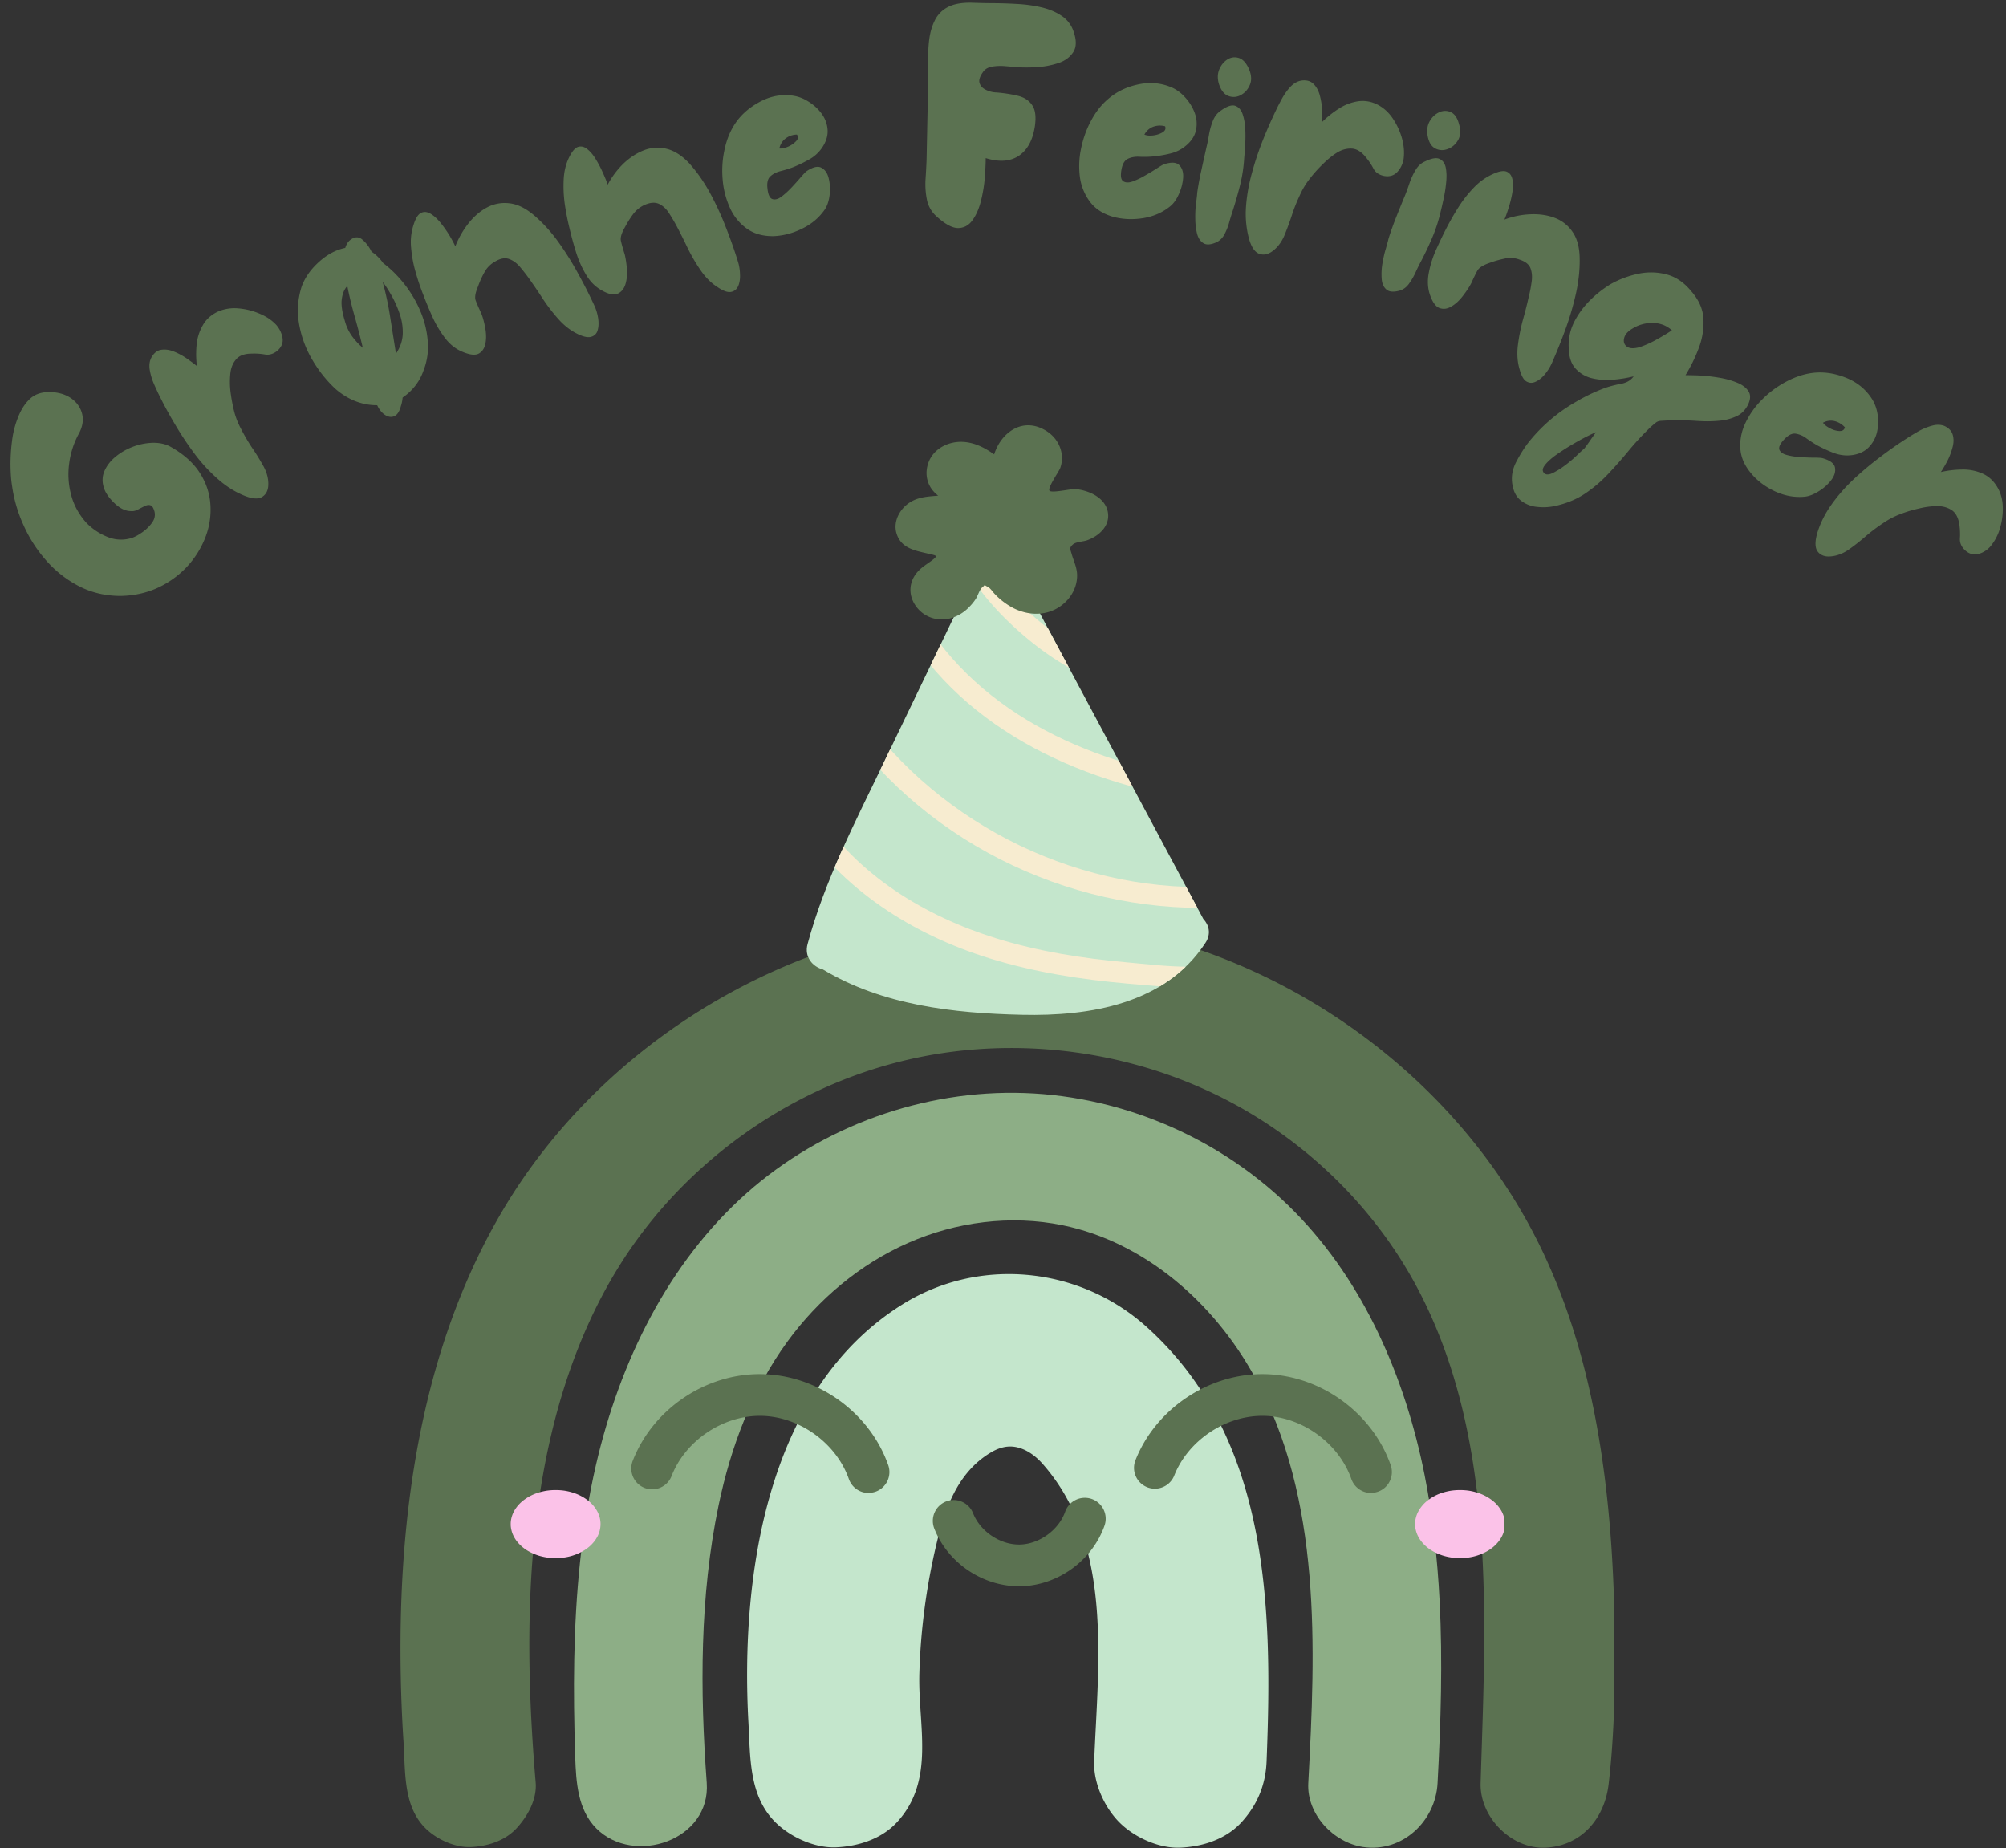 <svg xmlns="http://www.w3.org/2000/svg" version="1.0" viewBox="81 80 212 195.3">
  <rect x="81" y="80" width="212" height="195.3" fill="#333333" stroke="none"/>
  <defs>
    <clipPath id="a">
      <path d="M141.438 195.422h91.882v79.84h-91.882Zm0 0" />
    </clipPath>
    <clipPath id="b">
      <path d="M159.816 214.586h55.391v60.676h-55.39Zm0 0" />
    </clipPath>
    <clipPath id="c">
      <path d="M123.324 177.043h128.25v98.219h-128.25Zm0 0" />
    </clipPath>
    <clipPath id="d">
      <path d="M166 139h42.727v48.61H166Zm0 0" />
    </clipPath>
    <clipPath id="e">
      <path d="M166.254 165h42.473v20h-42.473Zm0 0" />
    </clipPath>
    <clipPath id="f">
      <path
        d="m208.168 177.11-19.594-36.641c-.52-.969-1.449-1.227-2.281-1.035-1.05-.22-1.934.445-2.379 1.386l-9.484 19.711c-3.02 6.266-6.27 12.504-8.086 19.246-.367 1.364.554 2.391 1.613 2.668 6.297 3.793 13.813 4.637 21.043 4.801 7.168.164 15.176-1.133 19.402-7.617.618-.938.368-1.89-.234-2.52Zm0 0" />
    </clipPath>
    <clipPath id="g">
      <path d="M170 155h38.727v21H170Zm0 0" />
    </clipPath>
    <clipPath id="h">
      <path
        d="m208.168 177.11-19.594-36.641c-.52-.969-1.449-1.227-2.281-1.035-1.05-.22-1.934.445-2.379 1.386l-9.484 19.711c-3.02 6.266-6.27 12.504-8.086 19.246-.367 1.364.554 2.391 1.613 2.668 6.297 3.793 13.813 4.637 21.043 4.801 7.168.164 15.176-1.133 19.402-7.617.618-.938.368-1.89-.234-2.52Zm0 0" />
    </clipPath>
    <clipPath id="i">
      <path d="M176 144h32.727v21H176Zm0 0" />
    </clipPath>
    <clipPath id="j">
      <path
        d="m208.168 177.11-19.594-36.641c-.52-.969-1.449-1.227-2.281-1.035-1.05-.22-1.934.445-2.379 1.386l-9.484 19.711c-3.02 6.266-6.27 12.504-8.086 19.246-.367 1.364.554 2.391 1.613 2.668 6.297 3.793 13.813 4.637 21.043 4.801 7.168.164 15.176-1.133 19.402-7.617.618-.938.368-1.89-.234-2.52Zm0 0" />
    </clipPath>
    <clipPath id="k">
      <path d="M182 139.375h21V154h-21Zm0 0" />
    </clipPath>
    <clipPath id="l">
      <path
        d="m208.168 177.11-19.594-36.641c-.52-.969-1.449-1.227-2.281-1.035-1.05-.22-1.934.445-2.379 1.386l-9.484 19.711c-3.02 6.266-6.27 12.504-8.086 19.246-.367 1.364.554 2.391 1.613 2.668 6.297 3.793 13.813 4.637 21.043 4.801 7.168.164 15.176-1.133 19.402-7.617.618-.938.368-1.89-.234-2.52Zm0 0" />
    </clipPath>
    <clipPath id="m">
      <path d="M179 238h19v9.617h-19Zm0 0" />
    </clipPath>
    <clipPath id="n">
      <path d="M230 237h9.973v8H230Zm0 0" />
    </clipPath>
    <clipPath id="o">
      <path d="M134.973 237H145v8h-10.027Zm0 0" />
    </clipPath>
    <clipPath id="p">
      <path d="M200 225.117h29V238h-29Zm0 0" />
    </clipPath>
    <clipPath id="q">
      <path d="M147 225.117h28V238h-28Zm0 0" />
    </clipPath>
  </defs>

  <g id="rainbow">
    <g clip-path="url(#b)" id="rainbow-inner">
      <path fill="#c4e6cc"
        d="M213.477 240.715c-1.68-7.703-5.008-14.844-11.325-20.512-7.097-6.371-17.699-7.43-25.836-2.32-14.328 8.996-17.078 28.71-16.218 44.191.203 3.696.054 7.707 2.828 10.48 1.578 1.583 4.172 2.77 6.441 2.669 2.356-.106 4.801-.88 6.442-2.668 4.078-4.442 2.191-10.243 2.351-15.707a67.33 67.33 0 0 1 1.742-13.399c.891-3.82 2.215-7.8 5.797-9.941.555-.332 1.168-.582 1.813-.633 1.41-.11 2.726.754 3.664 1.813 7.508 8.48 5.87 21.046 5.46 31.457-.09 2.277 1.083 4.855 2.669 6.445 1.578 1.578 4.172 2.77 6.441 2.668 2.356-.106 4.8-.883 6.441-2.668 1.672-1.824 2.57-3.945 2.668-6.445.333-8.387.41-17.227-1.378-25.43" />
    </g>
    <g clip-path="url(#a)" id="rainbow-middle">
      <path fill="#8dae86"
        d="M233.14 249.125c-.23-4.453-.718-8.895-1.593-13.285-2.05-10.27-6.379-20.305-13.719-27.774-7.469-7.601-17.918-12.195-28.566-12.558-10.653-.363-21.387 3.508-29.356 10.582-8.312 7.383-13.418 17.87-15.918 28.703-1.55 6.723-2.164 13.625-2.3 20.512-.067 3.457-.012 6.91.101 10.367.09 2.625.258 5.578 2.234 7.555 3.98 3.98 12.11 1.261 11.665-4.832-.715-9.73-.743-19.704 1.25-29.297 1.285-6.176 3.558-12.22 7.273-17.313 3.277-4.492 7.676-8.191 12.762-10.433 5.082-2.239 10.855-2.985 16.297-1.875 8.714 1.777 16.027 8.203 20.308 16 7.129 12.976 6.45 28.656 5.684 42.968-.176 3.274 2.648 6.274 5.789 6.743 4.133.617 7.66-2.708 7.875-6.743.344-6.418.547-12.886.215-19.32" />
    </g>
    <g clip-path="url(#c)" id="rainbow-outer">
      <path fill="#5b7251"
        d="M251.262 242.95c-.66-9.223-2.258-18.571-5.614-26.973a63.771 63.771 0 0 0-1.636-3.754c-9.653-20.274-31.149-34.305-53.586-35.141-22.438-.832-44.848 11.496-56.29 30.816-8 13.516-10.702 29.594-10.808 45.301-.023 3.64.082 7.285.32 10.922.204 3.098-.062 6.707 2.297 9.07 1.188 1.184 3.13 2.079 4.832 2 1.766-.078 3.602-.656 4.832-2 1.164-1.27 2.153-3.043 2-4.832-1.363-16.132-1.164-33.71 5.688-48.703.914-2 1.95-3.945 3.113-5.812 6.63-10.66 17.504-18.594 29.68-21.649 12.176-3.058 25.508-1.203 36.387 5.063 7.695 4.43 14.156 11.015 18.316 18.86 8.234 15.538 7.258 34.136 6.719 51.163l-.035 1.145c-.114 3.574 3.222 6.992 6.832 6.832 3.808-.172 6.273-3.067 6.699-6.735.617-5.265.703-10.796.637-16.109-.04-3.11-.157-6.281-.383-9.465" />
    </g>
  </g>
  <path id="business-name" fill="#5b7251"
    d="M93.705 142.981c-1.563-.007-2.993-.343-4.297-1a11.725 11.725 0 0 1-3.485-2.703 14.568 14.568 0 0 1-2.437-3.78 14.924 14.924 0 0 1-1.219-4.204c-.094-.563-.144-1.254-.156-2.078a18.93 18.93 0 0 1 .156-2.578 9.857 9.857 0 0 1 .625-2.5c.305-.79.703-1.43 1.203-1.922.5-.5 1.156-.758 1.969-.781.93-.02 1.715.18 2.36.593.636.418 1.046.965 1.234 1.64.187.669.086 1.384-.313 2.142a8.908 8.908 0 0 0-1.031 3.156 8.386 8.386 0 0 0 .203 3.328c.281 1.086.82 2.07 1.61 2.953a6.391 6.391 0 0 0 2.25 1.5 3.728 3.728 0 0 0 2.624.078c.313-.113.665-.312 1.063-.594.395-.28.727-.609 1-.984.27-.375.36-.766.266-1.172-.106-.394-.246-.617-.422-.672-.18-.062-.383-.035-.61.078a20.5 20.5 0 0 0-.703.36c-.25.137-.5.195-.75.172-.562 0-1.125-.258-1.687-.782-.57-.53-.953-1.05-1.14-1.562-.24-.664-.235-1.29.015-1.875.25-.582.648-1.094 1.187-1.531.54-.446 1.16-.801 1.86-1.063a6.416 6.416 0 0 1 2.093-.406c.696-.008 1.305.125 1.828.406 1.395.781 2.43 1.703 3.11 2.766.676 1.054 1.05 2.172 1.125 3.36a8.026 8.026 0 0 1-.547 3.5 9.715 9.715 0 0 1-1.969 3.109 9.915 9.915 0 0 1-3.094 2.203c-1.199.543-2.507.824-3.921.843ZM106.825 132.387c-1.02-.414-1.973-1.02-2.86-1.813a17.372 17.372 0 0 1-2.453-2.687 33.597 33.597 0 0 1-2.047-3.094 42.758 42.758 0 0 1-1.625-2.985c-.175-.351-.367-.77-.578-1.25a6.4 6.4 0 0 1-.437-1.468c-.082-.508-.02-.953.187-1.328.274-.477.621-.743 1.047-.797.43-.063.883.008 1.36.203.48.199.93.445 1.343.734.418.293.766.555 1.047.781a10.167 10.167 0 0 1-.031-2.234 5.074 5.074 0 0 1 .656-2.078c.356-.633.899-1.117 1.625-1.453a4.404 4.404 0 0 1 2.125-.328 7.14 7.14 0 0 1 2.219.547c.719.293 1.312.687 1.781 1.187.363.418.586.883.672 1.39.082.5-.094.95-.531 1.344-.418.344-.856.48-1.313.407a6.482 6.482 0 0 0-1.422-.094c-.761 0-1.312.21-1.656.625-.344.406-.539.914-.594 1.516a8.727 8.727 0 0 0 .016 1.859c.086.687.21 1.371.375 2.047.168.668.414 1.308.75 1.922.352.687.742 1.355 1.172 2 .437.636.836 1.289 1.203 1.953.344.637.508 1.262.5 1.875 0 .617-.211 1.058-.625 1.328-.406.273-1.043.234-1.906-.11ZM121.503 107.808c.812.617 1.562 1.36 2.25 2.234a12.33 12.33 0 0 1 1.672 2.844 9.984 9.984 0 0 1 .78 3.156 6.8 6.8 0 0 1-.452 3.125 5.513 5.513 0 0 1-.938 1.688 5.742 5.742 0 0 1-1.265 1.156 4.46 4.46 0 0 1-.063.453 4.16 4.16 0 0 1-.125.469c-.156.586-.398.937-.719 1.062-.312.118-.636.063-.968-.156-.336-.226-.606-.566-.813-1.015-1.617 0-3.094-.582-4.437-1.75a13.439 13.439 0 0 1-2.453-3.11 11.052 11.052 0 0 1-1.375-3.797 8.223 8.223 0 0 1 .296-3.922c.356-.945.965-1.804 1.829-2.578.867-.781 1.789-1.27 2.765-1.468.117-.375.29-.649.516-.829.476-.375.914-.382 1.312-.03.395.343.711.765.953 1.265.438.273.848.672 1.235 1.203Zm-4.063 6.094c.157.586.407 1.12.75 1.609.352.48.739.898 1.157 1.25l-.079-.312a77.015 77.015 0 0 0-.812-3.11 39.537 39.537 0 0 1-.75-3.11c-.3.305-.492.747-.578 1.329-.094.574.011 1.355.312 2.344Zm5.407 3.468c.457-.664.695-1.367.718-2.109a5.903 5.903 0 0 0-.36-2.187 10.957 10.957 0 0 0-.89-1.954c-.336-.582-.625-1.023-.875-1.328.344 1.242.614 2.516.813 3.828l.594 3.75ZM142.057 115.3c-.718-.343-1.386-.85-2-1.53a18.318 18.318 0 0 1-1.687-2.188 59.27 59.27 0 0 0-1.422-2.094 18.983 18.983 0 0 0-.969-1.25c-.344-.414-.73-.703-1.156-.859-.43-.164-.922-.082-1.484.25a2.862 2.862 0 0 0-1.141 1.14 9.614 9.614 0 0 0-.672 1.485c-.281.656-.371 1.148-.266 1.469.114.312.313.773.594 1.375.176.437.317.953.422 1.547.113.586.125 1.125.031 1.625-.086.492-.308.851-.672 1.078-.367.218-.93.172-1.687-.14-.73-.282-1.367-.77-1.906-1.47a11.6 11.6 0 0 1-1.375-2.328 41.335 41.335 0 0 1-.938-2.265 25.232 25.232 0 0 1-.797-2.36c-.25-.851-.41-1.719-.484-2.594a5.86 5.86 0 0 1 .266-2.453c.218-.695.492-1.113.812-1.25.313-.144.652-.101 1.016.125.355.22.703.543 1.047.97.335.417.64.855.921 1.312.27.46.473.84.61 1.14a9.563 9.563 0 0 1 1.406-2.453c.582-.726 1.238-1.285 1.969-1.672a3.969 3.969 0 0 1 2.36-.422c.831.094 1.679.508 2.546 1.235.938.793 1.797 1.73 2.578 2.812a31.395 31.395 0 0 1 2.125 3.39 50.497 50.497 0 0 1 1.719 3.391c.187.407.316.844.39 1.313.07.469.055.887-.046 1.25a.951.951 0 0 1-.657.703c-.336.117-.82.024-1.453-.281ZM156.863 110.362c-.68-.426-1.277-1.016-1.797-1.766a18.772 18.772 0 0 1-1.39-2.375 65.218 65.218 0 0 0-1.141-2.28c-.242-.458-.508-.911-.797-1.36-.281-.457-.625-.79-1.031-1-.407-.219-.914-.203-1.516.047-.5.21-.922.539-1.266.984-.336.45-.625.914-.875 1.39-.355.618-.5 1.09-.437 1.423.07.335.207.82.406 1.453.113.46.192.992.235 1.593.039.594-.016 1.133-.172 1.61-.157.469-.434.793-.828.969-.387.168-.938.046-1.657-.36-.68-.375-1.242-.941-1.687-1.703a10.868 10.868 0 0 1-1.078-2.484 34.123 34.123 0 0 1-.64-2.36 27.738 27.738 0 0 1-.485-2.437 13.646 13.646 0 0 1-.14-2.64c.03-.884.218-1.688.562-2.407.324-.664.652-1.047.984-1.14.336-.094.664-.005.984.265.332.273.633.64.907 1.11.28.46.523.933.734 1.421.219.48.379.883.484 1.203a8.908 8.908 0 0 1 1.703-2.265c.676-.633 1.399-1.098 2.172-1.39a3.936 3.936 0 0 1 2.39-.126c.821.211 1.614.727 2.376 1.547.82.918 1.55 1.965 2.187 3.14a30.791 30.791 0 0 1 1.672 3.626c.489 1.242.91 2.437 1.266 3.593.133.43.207.883.219 1.36.02.468-.043.875-.188 1.218-.148.344-.398.555-.75.625-.344.075-.812-.086-1.406-.484ZM162.732 104.958c-1.117.012-2.059-.258-2.828-.813a5.396 5.396 0 0 1-1.766-2.187 8.96 8.96 0 0 1-.765-2.969 10.415 10.415 0 0 1 .187-3.125c.211-1.02.559-1.91 1.047-2.672.602-.957 1.457-1.742 2.562-2.359 1.102-.625 2.239-.875 3.407-.75a4.04 4.04 0 0 1 1.765.594c.57.336 1.051.758 1.438 1.265.383.5.61 1.055.672 1.657.07.593-.078 1.203-.453 1.828a3.948 3.948 0 0 1-1.422 1.39c-.606.344-1.211.637-1.813.875-.406.149-.828.278-1.265.391-.438.105-.797.29-1.079.547-.28.25-.386.683-.312 1.297.07.648.242 1.015.516 1.11.28.093.593.015.937-.235.344-.25.695-.567 1.063-.953.363-.383.691-.75.984-1.094.3-.344.508-.563.625-.656.687-.457 1.219-.579 1.594-.36.383.211.64.594.765 1.156.133.563.16 1.157.078 1.782-.085.617-.257 1.11-.515 1.484-.586.844-1.375 1.512-2.375 2-1 .492-2.016.758-3.047.797Zm.625-9.266c.258.024.566-.039.922-.187a2.51 2.51 0 0 0 .86-.594c.226-.238.253-.469.077-.687-.449.011-.843.148-1.187.406-.336.25-.559.605-.672 1.062ZM179.922 102.82a3.157 3.157 0 0 1-.969-1.75 8.334 8.334 0 0 1-.14-2.125c.05-.739.086-1.426.11-2.063l.155-7.61c.008-.831.008-1.671 0-2.515-.011-.851.024-1.676.11-2.469.093-.789.289-1.492.593-2.109a3.13 3.13 0 0 1 1.407-1.438c.633-.332 1.492-.484 2.578-.453a67.8 67.8 0 0 0 2.078.047c.82 0 1.676.028 2.562.078.895.043 1.754.157 2.579.344.832.188 1.554.484 2.171.89a3.157 3.157 0 0 1 1.297 1.673c.332.937.317 1.68-.047 2.218-.355.532-.886.914-1.593 1.141a9.18 9.18 0 0 1-2.25.422c-.793.043-1.477.043-2.047 0-.375-.031-.813-.067-1.313-.11-.5-.039-.965-.019-1.39.063-.418.074-.73.266-.938.578-.336.469-.449.86-.344 1.172.102.305.332.54.688.703.352.168.727.258 1.125.266.852.074 1.61.195 2.266.36.664.167 1.16.5 1.484 1 .332.491.422 1.245.266 2.265-.23 1.449-.797 2.476-1.704 3.078-.906.594-2.07.672-3.484.234 0 .524-.031 1.2-.094 2.031-.062.825-.199 1.653-.406 2.485-.21.836-.512 1.523-.906 2.062-.399.543-.906.813-1.531.813-.625-.008-1.399-.438-2.313-1.281ZM198.678 102.924c-1.075-.3-1.899-.828-2.47-1.578a5.6 5.6 0 0 1-1.077-2.61 8.947 8.947 0 0 1 .125-3.062c.219-1.05.57-2.031 1.062-2.938.489-.914 1.078-1.664 1.766-2.25.863-.757 1.906-1.273 3.125-1.547 1.226-.28 2.394-.195 3.5.25.57.23 1.078.59 1.516 1.079a5.03 5.03 0 0 1 1.015 1.609c.227.594.285 1.195.172 1.797-.105.594-.422 1.133-.953 1.61-.5.46-1.09.773-1.766.937a12.26 12.26 0 0 1-2 .328c-.418.031-.855.039-1.312.015-.45-.02-.844.055-1.188.22-.343.167-.57.546-.672 1.14-.117.648-.058 1.055.172 1.219.239.168.563.183.97.046a7.515 7.515 0 0 0 1.296-.609c.457-.258.875-.508 1.25-.75.383-.25.648-.406.797-.469.781-.25 1.32-.218 1.625.094.312.313.445.762.406 1.344a5.082 5.082 0 0 1-.453 1.719c-.25.562-.547.984-.89 1.265-.794.656-1.743 1.078-2.844 1.266-1.106.18-2.165.137-3.172-.125Zm3.265-8.703c.227.105.535.136.922.093.383-.05.719-.16 1-.328.281-.175.367-.39.266-.64a2.06 2.06 0 0 0-1.25.047c-.399.148-.711.421-.938.828ZM209.838 88.933c-.18-.562-.18-1.078 0-1.547.187-.468.468-.828.843-1.078.383-.25.79-.312 1.22-.187.425.125.78.496 1.062 1.11.289.636.336 1.202.14 1.702-.199.493-.511.856-.937 1.094a1.53 1.53 0 0 1-1.313.125c-.449-.156-.789-.562-1.015-1.219Zm-.25 16.657c-.618.28-1.086.316-1.407.109-.324-.2-.546-.531-.671-1a6.883 6.883 0 0 1-.188-1.578 11.3 11.3 0 0 1 .078-1.625c.07-.5.113-.875.125-1.125.113-.79.258-1.582.438-2.375.175-.801.351-1.598.53-2.39.102-.415.196-.884.282-1.407.094-.52.235-1.008.422-1.469.188-.457.473-.812.86-1.062.624-.446 1.117-.61 1.484-.485.363.125.625.418.781.875.156.461.25.985.281 1.578.032.594.024 1.172-.015 1.735-.032.555-.063.976-.094 1.265-.055.98-.195 1.934-.422 2.86-.23.93-.496 1.86-.797 2.797a25.23 25.23 0 0 0-.36 1.172c-.124.46-.292.886-.5 1.28-.198.388-.476.665-.827.845ZM213.006 105.264a10.218 10.218 0 0 1-.328-3.375c.082-1.187.29-2.383.625-3.594a32.53 32.53 0 0 1 1.172-3.515 50.072 50.072 0 0 1 1.375-3.125c.164-.352.375-.758.625-1.219.25-.457.547-.875.89-1.25.352-.375.743-.598 1.173-.672.53-.07.953.043 1.265.344.313.305.535.703.672 1.203.133.5.219 1.008.25 1.516.031.5.035.933.016 1.297.531-.52 1.113-.985 1.75-1.391a5.141 5.141 0 0 1 2.047-.781c.726-.102 1.441.031 2.14.406.625.344 1.145.84 1.563 1.484.426.649.738 1.34.937 2.078.196.743.25 1.454.157 2.141-.094.543-.32 1-.672 1.375-.356.375-.825.512-1.407.406-.53-.113-.902-.375-1.109-.78-.21-.407-.477-.802-.797-1.188-.48-.602-.992-.91-1.531-.922-.531-.02-1.055.133-1.563.453-.5.324-.98.715-1.437 1.172-.5.48-.965.996-1.39 1.547a8.19 8.19 0 0 0-1.063 1.765c-.336.711-.621 1.434-.86 2.172-.242.73-.507 1.445-.796 2.14-.293.657-.684 1.173-1.172 1.548-.493.382-.97.492-1.438.328-.469-.157-.836-.68-1.094-1.563ZM231.868 94.303c-.094-.582-.012-1.093.25-1.531.258-.437.598-.742 1.016-.922a1.43 1.43 0 0 1 1.218.016c.395.187.676.61.844 1.265.196.668.16 1.23-.11 1.688-.273.46-.64.773-1.109.937-.46.168-.898.141-1.312-.078-.418-.226-.684-.687-.797-1.375Zm-2.937 16.407c-.649.175-1.118.14-1.407-.11-.293-.25-.46-.617-.5-1.094a6.771 6.771 0 0 1 .063-1.593c.094-.57.21-1.102.36-1.594.144-.488.241-.852.296-1.094.238-.758.508-1.52.813-2.281.3-.758.609-1.516.921-2.266.157-.383.317-.828.485-1.328.176-.508.394-.976.656-1.406.258-.426.594-.723 1-.89.707-.344 1.227-.423 1.563-.235.343.18.55.508.625.984.082.469.086 1.008.015 1.61a14.082 14.082 0 0 1-.281 1.703c-.117.543-.21.949-.281 1.219-.219.96-.516 1.882-.89 2.765a33.504 33.504 0 0 1-1.25 2.625c-.157.293-.337.656-.532 1.094-.2.43-.43.82-.688 1.172-.261.363-.586.601-.968.719ZM241.597 119.037c-.23-.762-.293-1.602-.187-2.516.113-.906.289-1.808.531-2.703.25-.887.457-1.71.625-2.469.125-.488.223-1 .297-1.531.082-.539.047-1.023-.11-1.453-.156-.426-.554-.738-1.187-.938a2.704 2.704 0 0 0-1.578-.093c-.555.117-1.078.265-1.578.453-.668.23-1.09.496-1.266.797-.168.293-.387.742-.656 1.343-.219.418-.512.86-.875 1.329-.356.476-.75.847-1.188 1.109-.43.27-.843.336-1.25.203-.406-.125-.75-.574-1.03-1.344-.263-.738-.31-1.539-.142-2.406.165-.875.442-1.727.829-2.562.382-.844.738-1.579 1.062-2.204a28.33 28.33 0 0 1 1.25-2.171 12.9 12.9 0 0 1 1.625-2.063 6.383 6.383 0 0 1 2.031-1.437c.664-.301 1.157-.375 1.47-.22.312.15.503.43.577.845.07.417.063.89-.031 1.421a11.715 11.715 0 0 1-.39 1.563c-.157.512-.305.918-.438 1.219a8.769 8.769 0 0 1 2.765-.563c.926-.039 1.774.086 2.547.375a3.93 3.93 0 0 1 1.891 1.485c.477.687.727 1.593.75 2.718.031 1.219-.102 2.485-.39 3.797a30.935 30.935 0 0 1-1.126 3.828 60.856 60.856 0 0 1-1.422 3.532 5.296 5.296 0 0 1-.734 1.171c-.305.364-.625.625-.969.782-.336.164-.656.16-.968-.016-.305-.168-.547-.594-.735-1.281ZM240.849 131.303c-.164-.855-.031-1.695.406-2.516.43-.824.89-1.546 1.39-2.171a17.441 17.441 0 0 1 4.86-4.125 18.758 18.758 0 0 1 3.14-1.5 10.856 10.856 0 0 1 1.641-.422c.625-.117 1.079-.383 1.36-.797-.7.176-1.445.297-2.235.36a6.759 6.759 0 0 1-2.218-.173 3.41 3.41 0 0 1-1.703-1.03c-.45-.5-.684-1.227-.704-2.173a5.45 5.45 0 0 1 .579-2.734c.437-.852 1-1.617 1.687-2.297a11.519 11.519 0 0 1 2.203-1.719 10.183 10.183 0 0 1 2.906-1.078 6.462 6.462 0 0 1 2.985.078c.969.262 1.816.836 2.547 1.719.832.937 1.273 1.918 1.328 2.937a7.468 7.468 0 0 1-.469 3.063 16.416 16.416 0 0 1-1.422 2.922c.32 0 .801.008 1.438.031a17.79 17.79 0 0 1 2.015.219c.72.113 1.375.289 1.97.531.593.238 1.007.555 1.25.953.237.395.194.895-.126 1.5-.293.531-.695.906-1.203 1.125-.5.227-1.031.375-1.594.438-.562.062-1.117.086-1.656.078a28.175 28.175 0 0 1-1.25-.063c-.418-.023-.84-.039-1.266-.047l-1.375.016c-.367.02-.636.035-.812.047a.95.95 0 0 0-.485.156 11.1 11.1 0 0 0-.625.531 29.034 29.034 0 0 0-2.25 2.422 48.209 48.209 0 0 1-2.187 2.485c-.75.8-1.578 1.504-2.484 2.11-.907.6-1.961 1.034-3.157 1.296a5.801 5.801 0 0 1-1.875.094 3.262 3.262 0 0 1-1.687-.64c-.477-.356-.785-.9-.922-1.626Zm13.422-14.61a10.56 10.56 0 0 0 1.75-.78c.582-.32 1.14-.657 1.672-1-.555-.508-1.227-.77-2.016-.782a3.937 3.937 0 0 0-2.156.594c-.492.293-.781.625-.875 1-.094.375-.008.672.265.89.282.22.735.247 1.36.079Zm-10.063 13.329c.2.176.504.16.922-.047.426-.21.883-.5 1.375-.875.488-.375.91-.742 1.266-1.094.363-.344.582-.543.656-.594.219-.28.426-.57.625-.859.195-.293.406-.586.625-.875-.148.05-.465.195-.953.438-.492.25-1.04.55-1.64.906-.594.351-1.157.719-1.688 1.094-.524.382-.906.742-1.156 1.078-.25.343-.258.617-.032.828ZM266.112 130.084c-.73-.844-1.125-1.735-1.187-2.672-.063-.946.125-1.867.562-2.766a8.91 8.91 0 0 1 1.797-2.484 10.449 10.449 0 0 1 2.516-1.844c.926-.488 1.836-.79 2.734-.906 1.125-.145 2.274.011 3.453.468 1.176.45 2.098 1.168 2.766 2.157.344.5.567 1.078.672 1.734a4.947 4.947 0 0 1-.063 1.906 3.328 3.328 0 0 1-.859 1.578c-.418.438-.98.715-1.687.829-.657.105-1.32.039-1.985-.204a14.082 14.082 0 0 1-1.828-.843 14.248 14.248 0 0 1-1.125-.735 2.46 2.46 0 0 0-1.094-.468c-.375-.063-.777.132-1.203.578-.449.468-.625.84-.531 1.11.102.26.363.448.781.562a6.64 6.64 0 0 0 1.406.218c.532.04 1.024.063 1.485.063.457 0 .758.02.906.062.79.227 1.223.555 1.297.985.082.437-.055.883-.406 1.343a4.883 4.883 0 0 1-1.328 1.172c-.532.332-1.016.52-1.454.563-1.03.101-2.058-.074-3.078-.531-1.023-.461-1.87-1.086-2.547-1.875Zm7.547-5.407c.133.2.375.391.72.578.343.18.675.278 1 .297.331.012.53-.117.593-.39a2.167 2.167 0 0 0-1.078-.657 1.683 1.683 0 0 0-1.235.172ZM273.036 136.405c.301-1.04.797-2.051 1.485-3.032a17.624 17.624 0 0 1 2.406-2.75 33.792 33.792 0 0 1 2.844-2.375 41.81 41.81 0 0 1 2.797-1.953c.32-.207.707-.441 1.156-.703a6.34 6.34 0 0 1 1.422-.594c.488-.144.937-.14 1.343.016.489.23.786.555.891.969.113.406.098.86-.047 1.36-.136.5-.324.98-.562 1.437-.242.449-.461.82-.657 1.109a10.673 10.673 0 0 1 2.22-.266 5.006 5.006 0 0 1 2.14.407c.664.28 1.203.765 1.61 1.453.363.605.554 1.297.577 2.078a7.272 7.272 0 0 1-.297 2.266 5.256 5.256 0 0 1-1 1.906 2.572 2.572 0 0 1-1.28.812c-.493.133-.962.004-1.407-.39-.387-.368-.57-.778-.547-1.235.031-.46.016-.933-.047-1.422-.105-.77-.383-1.3-.828-1.593-.45-.29-.976-.43-1.578-.422a8.385 8.385 0 0 0-1.844.25c-.68.148-1.34.344-1.984.594a8.308 8.308 0 0 0-1.828.953c-.649.43-1.262.89-1.844 1.39-.586.508-1.188.985-1.813 1.422-.593.406-1.203.64-1.828.703-.617.07-1.086-.086-1.406-.468-.312-.375-.344-1.016-.094-1.922Zm0 0" />
  <g id="hat">
    <g clip-path="url(#d)">
      <path fill="#c4e6cc"
        d="m208.168 177.11-19.594-36.641c-.52-.969-1.449-1.227-2.281-1.035-1.05-.22-1.934.445-2.379 1.386l-9.484 19.711c-3.02 6.266-6.27 12.504-8.086 19.246-.367 1.364.554 2.391 1.613 2.668 6.297 3.793 13.813 4.637 21.043 4.801 7.168.164 15.176-1.133 19.402-7.617.618-.938.368-1.89-.234-2.52Zm0 0" />
    </g>
    <g clip-path="url(#e)">
      <g clip-path="url(#f)">
        <path fill="#f7ecd0"
          d="M212.84 181.02c-3.887 1.777-8.7 1.042-12.82.675-4.641-.414-9.262-1.148-13.72-2.527-7.546-2.34-14.706-6.684-19.054-13.434-.77-1.191-2.766-.199-1.992 1.008 4.676 7.254 12.184 12.012 20.324 14.535 4.723 1.465 9.649 2.239 14.567 2.668 4.496.387 9.468 1.004 13.703-.937 1.304-.598.297-2.59-1.008-1.988Zm0 0" />
      </g>
    </g>
    <g clip-path="url(#g)">
      <g clip-path="url(#h)">
        <path fill="#f7ecd0"
          d="M211.973 173.54c-15.024 1.507-30.328-5.325-39.387-17.36-.867-1.149-2.531.34-1.672 1.48 9.57 12.703 25.727 19.649 41.524 18.063 1.421-.145.953-2.328-.465-2.184Zm0 0" />
      </g>
    </g>
    <g clip-path="url(#i)">
      <g clip-path="url(#j)">
        <path fill="#f7ecd0"
          d="M208.852 162.547c-11.98-1.664-24.223-6.777-30.594-17.625-.723-1.23-2.719-.234-1.992 1.008 6.804 11.578 19.636 17.066 32.453 18.843 1.422.2 1.547-2.03.133-2.226Zm0 0" />
      </g>
    </g>
    <g clip-path="url(#k)">
      <g clip-path="url(#l)">
        <path fill="#f7ecd0"
          d="M201.883 151.395a28.44 28.44 0 0 1-10.274-5.118c-3.02-2.355-6.007-5.558-7.476-9.14-.547-1.325-2.535-.313-1.992 1.008 1.562 3.804 4.726 7.167 7.89 9.714a30.039 30.039 0 0 0 11.13 5.645c1.382.375 2.109-1.734.722-2.11Zm0 0" />
      </g>
    </g>
    <path fill="#5b7251"
      d="M198.078 134.102c-.285-1.528-2.027-2.286-3.41-2.415-.453-.042-2.473.442-2.746.18-.274-.262 1.008-2.043 1.133-2.422.504-1.465-.118-3.004-1.383-3.843-2.504-1.657-4.871.074-5.606 2.418-1-.708-2.09-1.274-3.351-1.325-1.508-.058-3.059.72-3.594 2.192-.434 1.191-.156 2.445.785 3.289.067.062.149.137.239.21-.97.079-1.938.118-2.81.602-1.183.657-2.01 2.09-1.573 3.434.511 1.57 2.011 1.77 3.398 2.105.77.188 1.043.16.332.696-.488.37-1.015.672-1.441 1.125-.98 1.039-1.106 2.441-.317 3.62.82 1.239 2.301 1.75 3.723 1.376a4.36 4.36 0 0 0 1.918-1.14c.273-.27.52-.563.73-.88.23-.336.399-.996.711-1.258.446-.37.067-.273.536-.07.308.137.558.563.789.793a7.44 7.44 0 0 0 2 1.5c1.547.762 3.355.82 4.824-.152 1.133-.754 1.887-1.996 1.867-3.375-.016-.797-.363-1.469-.578-2.219-.14-.512-.285-.652.156-1.023.309-.258 1.063-.282 1.45-.415 1.269-.437 2.488-1.523 2.218-3.003Zm0 0" />
  </g>
  <g id="face">
    <g id="mouth" clip-path="url(#m)">
      <path fill="#5b7251"
        d="M188.684 247.633c-3.875 0-7.54-2.492-8.95-6.106a2.207 2.207 0 0 1 1.25-2.855 2.207 2.207 0 0 1 2.856 1.25c.742 1.894 2.816 3.305 4.847 3.305h.075c2.058-.036 4.125-1.524 4.808-3.47a2.207 2.207 0 0 1 2.813-1.347 2.213 2.213 0 0 1 1.347 2.813c-1.304 3.71-4.957 6.343-8.894 6.414h-.152Zm0 0" />
    </g>
    <g id="cheek-right" clip-path="url(#n)">
      <path fill="#fbc2e8"
        d="M240.043 241.063a2.844 2.844 0 0 1-.36 1.378 3.338 3.338 0 0 1-.44.621c-.173.2-.368.38-.59.547a4.278 4.278 0 0 1-.72.446 5.466 5.466 0 0 1-1.71.539 6.08 6.08 0 0 1-1.852 0 6.14 6.14 0 0 1-.89-.203 5.825 5.825 0 0 1-.82-.336 4.617 4.617 0 0 1-.72-.446 3.946 3.946 0 0 1-.59-.547 3.316 3.316 0 0 1-.437-.62 2.84 2.84 0 0 1-.27-.676 2.675 2.675 0 0 1 0-1.407c.06-.23.149-.457.27-.672.117-.218.266-.425.438-.625.171-.195.37-.378.59-.542a4.952 4.952 0 0 1 1.538-.782c.29-.09.586-.16.891-.207a6.622 6.622 0 0 1 1.852 0c.304.047.601.117.89.207.29.09.563.2.82.332.262.133.5.282.72.45a3.744 3.744 0 0 1 1.03 1.167c.118.215.208.442.27.672.059.235.09.47.09.703Zm0 0" />
    </g>
    <g id="cheek-left" clip-path="url(#o)">
      <path fill="#fbc2e8"
        d="M144.465 241.063a2.844 2.844 0 0 1-.36 1.378 3.338 3.338 0 0 1-.44.621c-.173.2-.368.38-.59.547a4.278 4.278 0 0 1-.72.446 5.466 5.466 0 0 1-1.71.539 6.08 6.08 0 0 1-1.852 0 6.14 6.14 0 0 1-.89-.203 5.825 5.825 0 0 1-.821-.336 4.617 4.617 0 0 1-.719-.446 4.146 4.146 0 0 1-.59-.547 3.316 3.316 0 0 1-.437-.62 2.84 2.84 0 0 1-.27-.676 2.675 2.675 0 0 1 0-1.407c.059-.23.149-.457.27-.672.117-.218.266-.425.437-.625.176-.195.372-.378.59-.542a4.952 4.952 0 0 1 1.54-.782c.288-.09.585-.16.89-.207a6.622 6.622 0 0 1 1.852 0c.308.047.605.117.89.207.29.09.563.2.82.332.262.133.5.282.72.45a3.743 3.743 0 0 1 1.03 1.167c.118.215.208.442.27.672.059.235.09.47.09.703Zm0 0" />
    </g>
    <g id="eye-right" clip-path="url(#p)">
      <path fill="#5b7251"
        d="M225.895 237.777c-.907 0-1.758-.57-2.079-1.472-1.336-3.805-5.23-6.61-9.257-6.68h-.153c-3.976 0-7.883 2.652-9.328 6.363a2.205 2.205 0 0 1-4.105-1.605c2.14-5.5 7.773-9.266 13.66-9.168 5.898.101 11.387 4.058 13.34 9.62a2.2 2.2 0 0 1-2.078 2.93Zm0 0" />
    </g>
    <g id="eye-left" clip-path="url(#q)">
      <path fill="#5b7251"
        d="M172.79 237.777c-.907 0-1.759-.57-2.08-1.472-1.335-3.805-5.23-6.61-9.257-6.68h-.152c-3.977 0-7.883 2.652-9.328 6.363a2.203 2.203 0 1 1-4.106-1.605c2.14-5.5 7.75-9.274 13.66-9.168 5.899.101 11.387 4.058 13.344 9.62a2.204 2.204 0 0 1-1.351 2.81 2.273 2.273 0 0 1-.73.12Zm0 0" />
    </g>
  </g>
</svg>